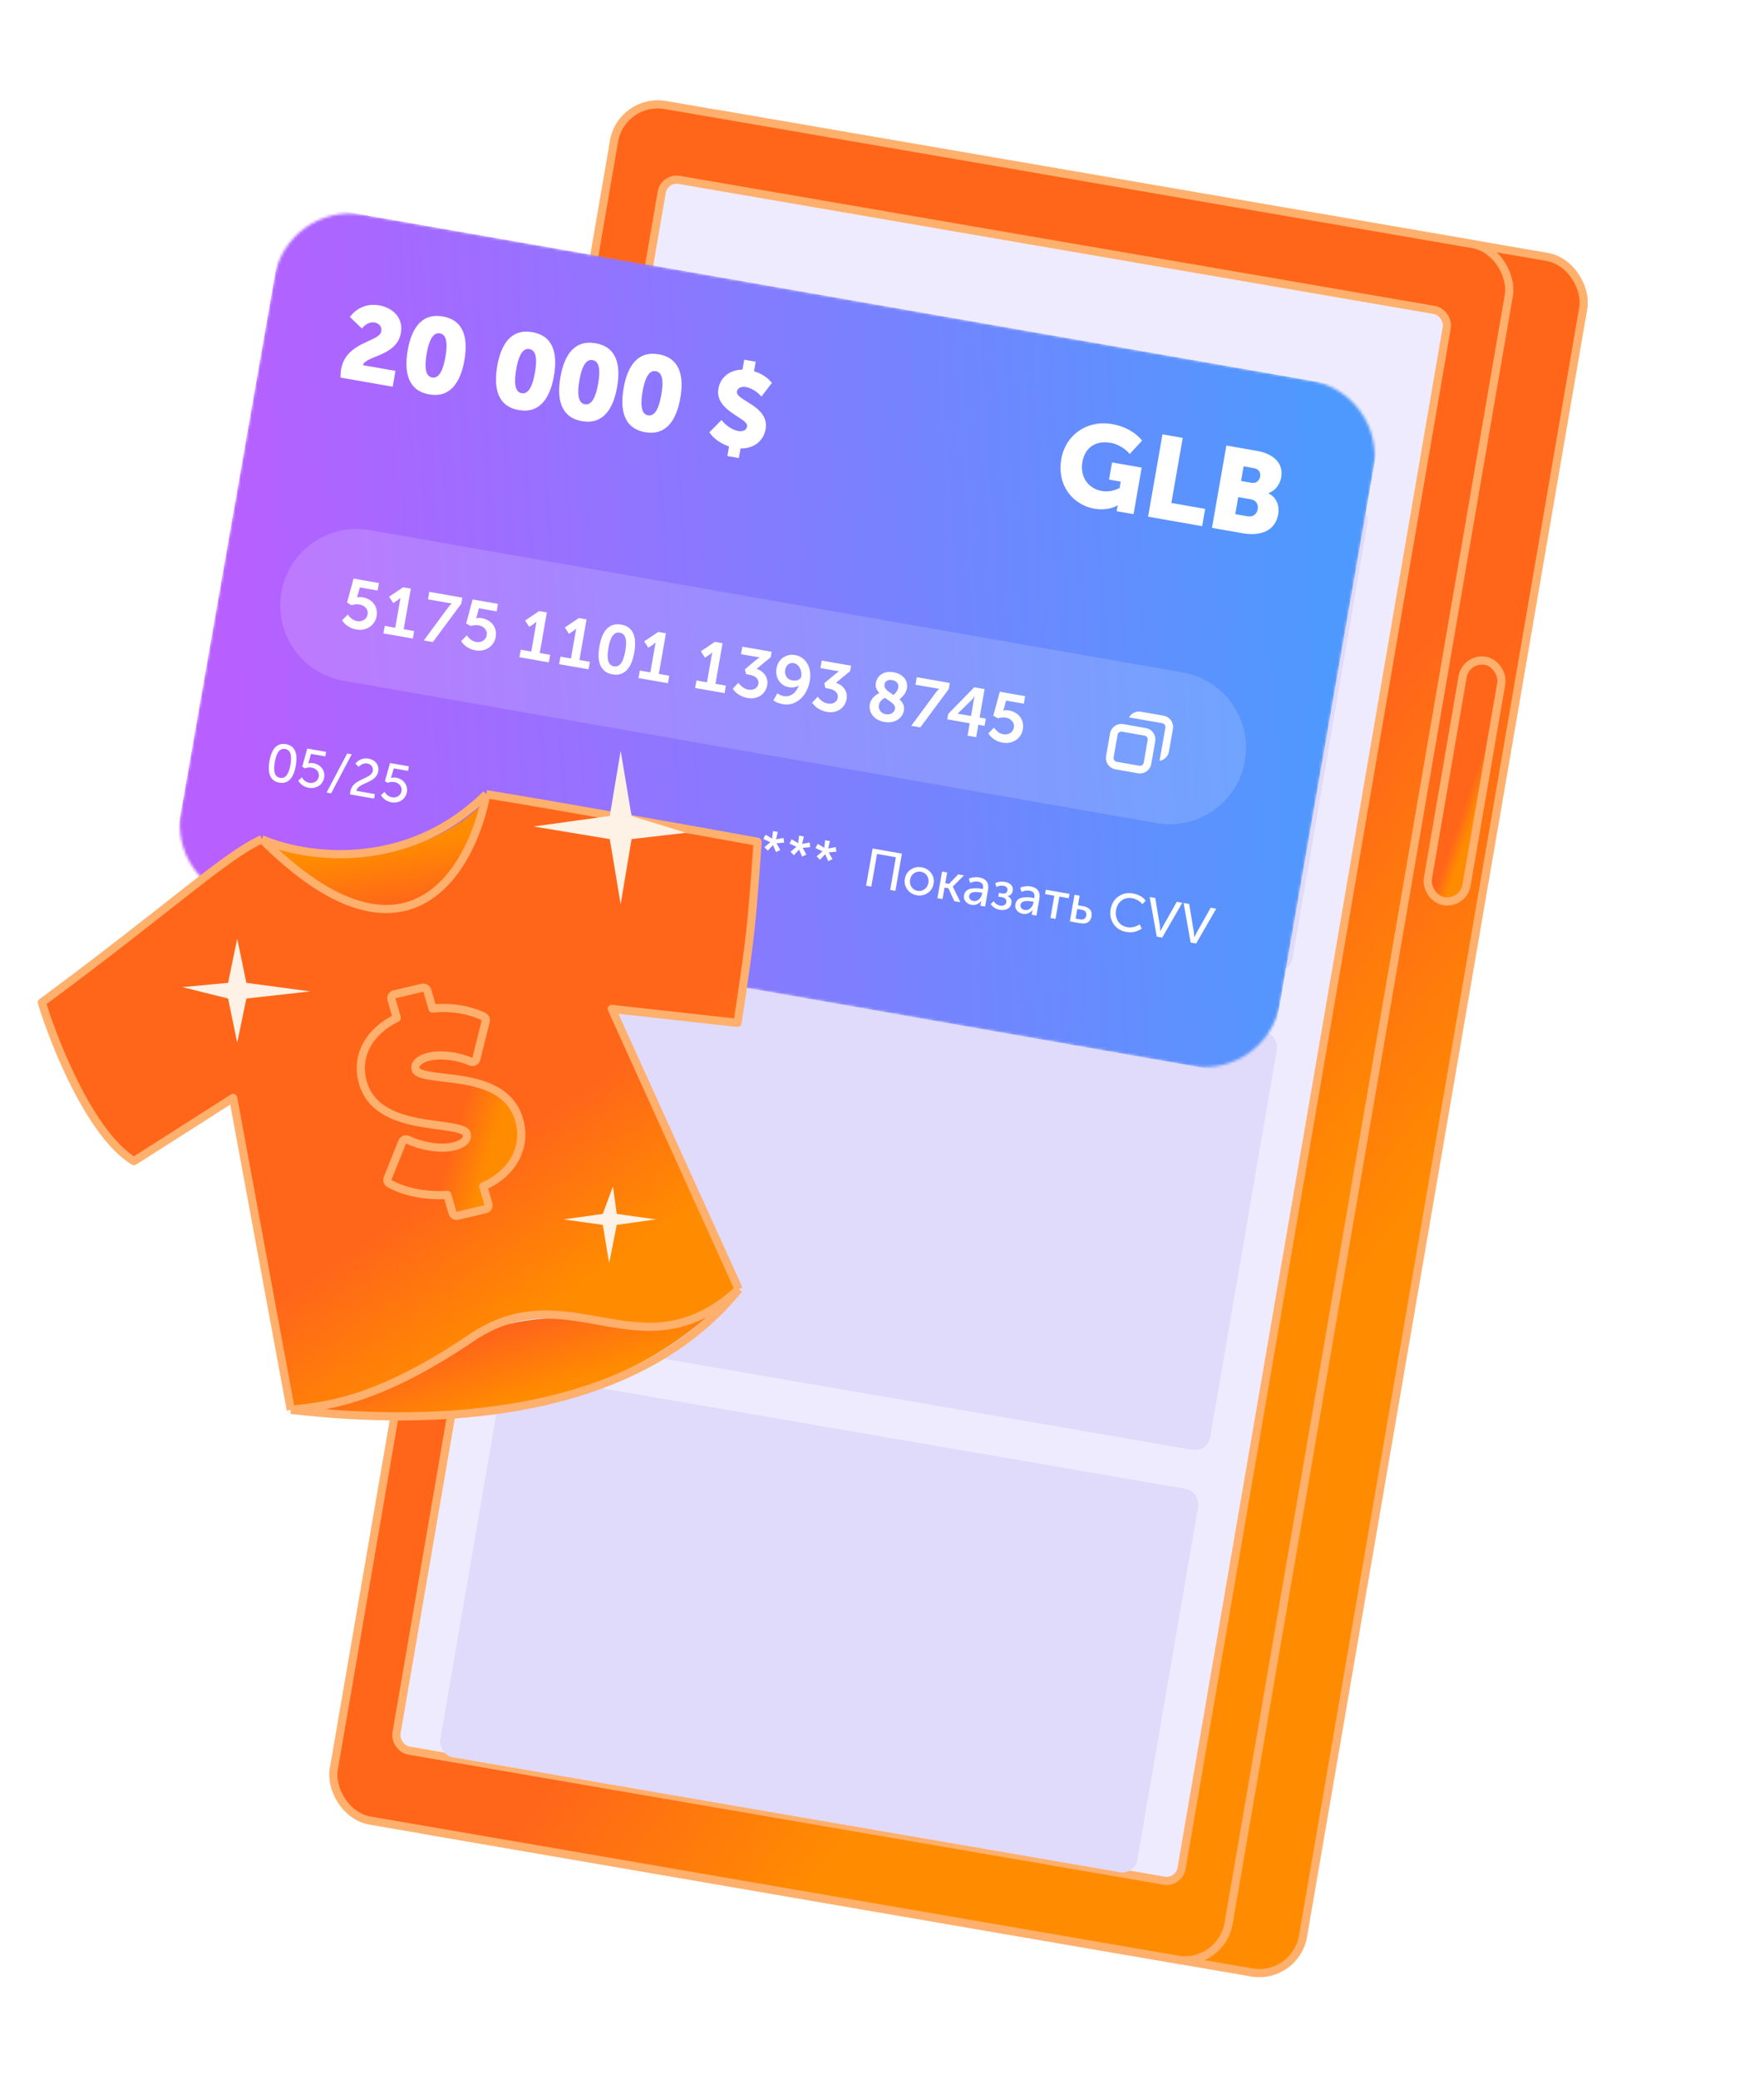 <?xml version="1.0" encoding="UTF-8"?> <svg xmlns="http://www.w3.org/2000/svg" width="648" height="763" viewBox="0 0 648 763" fill="none"><rect x="248.595" y="39.284" width="340.713" height="639.262" rx="16.291" transform="rotate(9.77 248.595 39.284)" fill="url(#paint0_linear_4605_15052)" stroke="#FFB06D" stroke-width="3"></rect><rect x="538.513" y="241.419" width="14.404" height="89.589" rx="7.202" transform="rotate(9.77 538.513 241.419)" fill="url(#paint1_linear_4605_15052)" stroke="#FFB06D" stroke-width="3"></rect><rect x="228.321" y="35.792" width="333.541" height="639.262" rx="16.291" transform="rotate(9.77 228.321 35.792)" fill="url(#paint2_linear_4605_15052)" stroke="#FFB06D" stroke-width="3"></rect><rect x="244.024" y="65.119" width="292.636" height="585.273" rx="5.552" transform="rotate(9.77 244.024 65.119)" fill="#EFEBFF" stroke="#FFB06D" stroke-width="3"></rect><rect x="213.918" y="335.747" width="259.85" height="155.748" rx="5.552" transform="rotate(9.77 213.918 335.747)" fill="#EFEBFF"></rect><rect x="213.918" y="335.747" width="259.85" height="155.748" rx="5.552" transform="rotate(9.77 213.918 335.747)" fill="#E0DAFB"></rect><rect x="213.918" y="335.747" width="259.85" height="155.748" rx="5.552" transform="rotate(9.77 213.918 335.747)" fill="#EFEBFF"></rect><rect x="213.918" y="335.747" width="259.85" height="155.748" rx="5.552" transform="rotate(9.77 213.918 335.747)" fill="#E0DAFB"></rect><rect x="247.241" y="142.223" width="259.85" height="173.639" rx="5.552" transform="rotate(9.77 247.241 142.223)" fill="#EFEBFF"></rect><rect x="247.241" y="142.223" width="259.85" height="173.639" rx="5.552" transform="rotate(9.77 247.241 142.223)" fill="#E0DAFB"></rect><rect x="185.016" y="503.593" width="259.85" height="142.779" rx="5.552" transform="rotate(9.77 185.016 503.593)" fill="#EFEBFF"></rect><rect x="185.016" y="503.593" width="259.85" height="142.779" rx="5.552" transform="rotate(9.77 185.016 503.593)" fill="#E0DAFB"></rect><g clip-path="url(#clip0_4605_15052)"><mask id="mask0_4605_15052" style="mask-type:luminance" maskUnits="userSpaceOnUse" x="66" y="78" width="439" height="314"><path d="M481.741 139.805L133.328 78.822C118.056 76.149 103.509 86.362 100.836 101.632L66.476 297.945C63.803 313.216 74.017 327.762 89.288 330.435L437.702 391.417C452.973 394.09 467.52 383.878 470.193 368.607L504.553 172.294C507.226 157.024 497.013 142.478 481.741 139.805Z" fill="white"></path></mask><g mask="url(#mask0_4605_15052)"><path d="M481.741 139.805L133.328 78.822C118.056 76.149 103.509 86.362 100.836 101.632L66.476 297.945C63.803 313.216 74.017 327.762 89.288 330.435L437.702 391.417C452.973 394.09 467.52 383.878 470.193 368.607L504.553 172.294C507.226 157.024 497.013 142.478 481.741 139.805Z" fill="white"></path><path d="M465.354 396.257L509.393 144.644L105.676 73.983L61.637 325.595L465.354 396.257Z" fill="url(#paint3_linear_4605_15052)"></path><path d="M125.091 138.649C125.087 137.531 125.14 136.543 125.303 135.614C127.091 125.395 139.372 125.669 140.07 121.682C140.409 119.746 139.002 118.662 137.57 118.412C135.789 118.1 134.035 119.229 132.952 120.635L128.508 116.387C130.683 113.536 134.313 111.259 139.307 112.133C143.837 112.926 148.299 116.38 147.269 122.264C145.759 130.896 134.279 130.602 133.307 134.103L145.27 136.196L144.253 142.003L125.091 138.649ZM157.668 144.829C149.809 143.454 148.379 136.581 149.768 128.645C151.157 120.71 154.816 114.848 162.675 116.223C170.533 117.598 171.984 124.355 170.595 132.291C169.206 140.226 165.526 146.205 157.668 144.829ZM158.752 138.636C161.423 139.103 162.834 135.6 163.627 131.071C164.413 126.581 164.262 122.884 161.591 122.417C158.919 121.949 157.522 125.375 156.736 129.865C155.943 134.394 156.081 138.168 158.752 138.636ZM190.558 150.586C182.7 149.211 181.269 142.338 182.658 134.402C184.047 126.467 187.706 120.604 195.565 121.98C203.424 123.355 204.874 130.112 203.486 138.048C202.097 145.983 198.417 151.962 190.558 150.586ZM191.642 144.393C194.313 144.86 195.725 141.357 196.517 136.828C197.303 132.338 197.152 128.641 194.481 128.173C191.81 127.706 190.412 131.132 189.626 135.622C188.834 140.151 188.971 143.925 191.642 144.393ZM213.771 154.649C205.912 153.273 204.482 146.401 205.871 138.465C207.26 130.53 210.919 124.667 218.778 126.043C226.636 127.418 228.087 134.175 226.698 142.11C225.309 150.046 221.629 156.024 213.771 154.649ZM214.855 148.455C217.526 148.923 218.937 145.42 219.73 140.891C220.516 136.4 220.365 132.704 217.694 132.236C215.022 131.769 213.625 135.194 212.839 139.685C212.046 144.214 212.184 147.988 214.855 148.455ZM236.983 158.712C229.125 157.336 227.694 150.463 229.083 142.528C230.472 134.592 234.131 128.73 241.99 130.105C249.848 131.481 251.299 138.238 249.91 146.173C248.521 154.109 244.841 160.087 236.983 158.712ZM238.067 152.518C240.738 152.986 242.149 149.483 242.942 144.954C243.728 140.463 243.577 136.766 240.906 136.299C238.234 135.831 236.837 139.257 236.051 143.747C235.258 148.276 235.396 152.051 238.067 152.518ZM260.576 158.772L265.039 154.247C266.408 156.003 268.796 157.857 271.158 158.27C272.551 158.514 274.156 158.236 274.447 156.572C274.989 153.475 262.455 151.002 263.912 142.679C264.671 138.344 268.31 135.789 272.749 135.728L273.386 132.09L277.606 132.828L276.989 136.351C279.497 137.069 281.844 138.477 283.545 140.61L279.711 145.644C278.393 144.057 276.19 142.514 274.022 142.135C272.628 141.891 270.971 142.239 270.7 143.788C270.124 147.078 282.746 149.048 281.249 157.603C280.531 161.706 277.12 164.779 272.03 164.686L271.413 168.209L267.193 167.47L267.81 163.948C265.058 163.027 262.224 161.215 260.576 158.772Z" fill="white"></path><path d="M102.585 287.407C98.946 286.77 98.294 283.424 98.986 279.476C99.673 275.547 101.419 272.641 105.058 273.278C108.716 273.918 109.351 277.241 108.664 281.17C107.973 285.118 106.243 288.047 102.585 287.407ZM102.893 285.645C105.138 286.038 106.164 283.824 106.689 280.824C107.208 277.863 106.995 275.432 104.749 275.039C102.523 274.649 101.478 276.86 100.96 279.821C100.435 282.821 100.667 285.256 102.893 285.645ZM109.559 286.672L110.887 285.469C111.342 286.286 112.216 287.217 113.629 287.465C115.236 287.746 116.803 286.883 117.095 285.219C117.383 283.573 116.25 282.178 114.489 281.87C113.695 281.731 112.78 281.83 112.067 282.144L111.015 281.541L112.879 274.886L119.789 276.095L119.497 277.76L114.252 276.842L113.437 279.671C113.324 280.09 113.199 280.348 113.199 280.348L113.238 280.355C113.598 280.238 114.432 280.145 115.09 280.26C117.974 280.765 119.503 283.087 119.069 285.564C118.612 288.177 116.176 289.785 113.427 289.304C111.821 289.023 110.368 288.091 109.559 286.672ZM119.968 291.047L127.547 276.695L129.211 276.987L121.632 291.339L119.968 291.047ZM128.608 291.722C128.614 291.344 128.636 290.989 128.694 290.66C129.544 285.802 136.386 286.261 136.948 283.048C137.182 281.713 136.319 280.604 134.867 280.35C133.725 280.15 132.548 280.722 131.794 281.608L130.547 280.412C131.572 279.115 133.324 278.225 135.337 278.577C137.834 279.014 139.36 280.897 138.946 283.258C138.16 287.749 131.515 287.304 130.893 290.406L137.706 291.599L137.415 293.263L128.608 291.722ZM139.954 291.992L141.282 290.789C141.737 291.606 142.612 292.537 144.025 292.785C145.631 293.066 147.199 292.203 147.49 290.539C147.778 288.894 146.646 287.498 144.884 287.19C144.091 287.051 143.176 287.15 142.462 287.464L141.411 286.861L143.274 280.206L150.184 281.415L149.893 283.08L144.647 282.162L143.833 284.991C143.72 285.41 143.595 285.668 143.595 285.668L143.633 285.675C143.993 285.558 144.827 285.465 145.485 285.58C148.369 286.085 149.898 288.407 149.465 290.884C149.007 293.497 146.571 295.105 143.823 294.624C142.216 294.343 140.763 293.411 139.954 291.992Z" fill="white"></path><path d="M280.406 308.082L281.225 306.521L283.621 307.963L283.952 305.186L285.711 305.494L285.077 308.217L287.836 307.707L288.074 309.404L285.3 309.67L285.294 309.707L286.64 312.144L285.075 312.903L283.963 310.36L283.924 310.354L282.051 312.374L280.818 311.125L282.931 309.294L282.938 309.256L280.406 308.082ZM289.99 309.76L290.809 308.199L293.206 309.64L293.536 306.864L295.293 307.171L294.661 309.895L297.42 309.384L297.658 311.082L294.885 311.347L294.878 311.385L296.224 313.822L294.659 314.581L293.545 312.038L293.508 312.031L291.635 314.052L290.402 312.803L292.515 310.971L292.522 310.934L289.99 309.76ZM299.574 311.437L300.392 309.876L302.79 311.318L303.119 308.541L304.878 308.849L304.244 311.572L307.004 311.062L307.241 312.759L304.467 313.025L304.461 313.062L305.808 315.499L304.243 316.258L303.13 313.715L303.092 313.709L301.218 315.729L299.986 314.48L302.098 312.648L302.104 312.611L299.574 311.437Z" fill="white"></path><path d="M318.156 325.258L320.548 311.592L331.313 313.476L328.921 327.142L327.002 326.806L329.102 314.803L322.176 313.591L320.075 325.593L318.156 325.258ZM332.4 322.685C332.654 321.231 333.377 320.104 334.568 319.306C335.76 318.507 337.09 318.237 338.558 318.494C340.046 318.754 341.21 319.459 342.055 320.607C342.907 321.749 343.204 323.057 342.946 324.531C342.689 325.999 341.964 327.136 340.772 327.939C339.585 328.745 338.255 329.019 336.781 328.761C335.313 328.504 334.152 327.794 333.296 326.631C332.441 325.47 332.143 324.153 332.4 322.685ZM334.317 323.021C334.138 324.043 334.316 324.943 334.847 325.724C335.387 326.501 336.127 326.971 337.065 327.135C337.992 327.297 338.841 327.103 339.613 326.55C340.392 325.991 340.87 325.207 341.046 324.199C341.223 323.191 341.04 322.303 340.5 321.533C339.962 320.756 339.225 320.286 338.293 320.123C337.347 319.958 336.493 320.149 335.727 320.697C334.964 321.239 334.494 322.013 334.317 323.021ZM344.355 329.843L346.068 320.052L347.94 320.38L347.249 324.33L348.629 324.571L351.984 321.088L354.12 321.462L350.025 325.547L350.019 325.584L352.795 331.32L350.564 330.93L348.386 326.176L346.969 325.928L346.227 330.171L344.355 329.843ZM354.123 328.796C354.25 328.071 354.554 327.502 355.035 327.086C355.525 326.665 356.119 326.405 356.819 326.307C357.524 326.209 358.166 326.174 358.746 326.197C359.328 326.22 359.932 326.287 360.562 326.398L361.064 326.486L361.099 326.286C361.349 324.857 360.758 324.017 359.328 323.767C358.383 323.601 357.411 323.755 356.413 324.23L355.897 322.727C356.352 322.462 356.942 322.28 357.667 322.179C358.393 322.08 359.089 322.088 359.757 322.205C360.999 322.422 361.895 322.919 362.447 323.698C363.007 324.472 363.178 325.479 362.961 326.719L361.878 332.91L360.119 332.602L360.291 331.619L360.483 330.855L360.446 330.848C360.049 331.376 359.527 331.778 358.881 332.055C358.242 332.325 357.576 332.401 356.884 332.28C355.995 332.124 355.272 331.724 354.716 331.082C354.167 330.434 353.97 329.672 354.123 328.796ZM356.021 328.973C355.945 329.401 356.041 329.798 356.309 330.163C356.583 330.529 357.01 330.763 357.589 330.864C358.364 331 359.05 330.788 359.648 330.231C360.253 329.668 360.625 328.993 360.763 328.205L360.828 327.836L360.345 327.752C357.686 327.286 356.244 327.694 356.021 328.973ZM363.911 332.029L364.998 330.943C365.599 331.847 366.386 332.384 367.356 332.554C367.948 332.657 368.457 332.604 368.883 332.392C369.316 332.183 369.578 331.82 369.668 331.303C369.843 330.307 369.259 329.692 367.917 329.457L366.717 329.247L366.953 327.895L367.974 328.074C369.215 328.291 369.918 327.928 370.084 326.983C370.163 326.529 370.069 326.155 369.803 325.862C369.537 325.562 369.133 325.365 368.591 325.27C367.766 325.125 366.922 325.271 366.061 325.705L365.582 324.325C366.664 323.781 367.861 323.623 369.171 323.852C370.142 324.022 370.895 324.395 371.43 324.969C371.973 325.544 372.17 326.251 372.023 327.089C371.834 328.172 371.226 328.828 370.198 329.057L370.191 329.096C371.299 329.673 371.75 330.545 371.546 331.71C371.377 332.68 370.886 333.367 370.074 333.771C369.27 334.174 368.332 334.283 367.261 334.096C365.869 333.852 364.751 333.164 363.911 332.029ZM372.988 332.098C373.114 331.373 373.419 330.804 373.901 330.388C374.389 329.966 374.985 329.707 375.683 329.609C376.388 329.511 377.032 329.476 377.612 329.499C378.192 329.522 378.797 329.589 379.428 329.7L379.928 329.787L379.963 329.588C380.213 328.159 379.624 327.319 378.193 327.068C377.248 326.903 376.277 327.057 375.277 327.531L374.761 326.029C375.216 325.764 375.807 325.582 376.532 325.481C377.258 325.382 377.955 325.39 378.623 325.507C379.863 325.724 380.76 326.221 381.312 327C381.872 327.774 382.042 328.781 381.825 330.021L380.742 336.212L378.984 335.904L379.156 334.921L379.349 334.157L379.311 334.15C378.913 334.678 378.392 335.08 377.745 335.357C377.108 335.627 376.442 335.703 375.748 335.581C374.86 335.426 374.138 335.026 373.581 334.384C373.033 333.736 372.834 332.974 372.988 332.098ZM374.886 332.275C374.811 332.703 374.907 333.1 375.174 333.465C375.447 333.83 375.874 334.065 376.454 334.166C377.229 334.302 377.915 334.09 378.513 333.533C379.118 332.97 379.489 332.295 379.627 331.507L379.692 331.138L379.209 331.054C376.551 330.588 375.11 330.996 374.886 332.275ZM383.904 328.33L384.185 326.724L392.88 328.246L392.599 329.852L389.169 329.252L387.736 337.436L385.874 337.11L387.306 328.926L383.904 328.33ZM393.009 338.359L394.723 328.568L396.595 328.896L395.976 332.431L397.952 332.777C399.036 332.966 399.853 333.379 400.404 334.014C400.961 334.65 401.148 335.498 400.963 336.557C400.795 337.515 400.363 338.217 399.667 338.667C398.971 339.116 398.023 339.236 396.818 339.026L393.009 338.359ZM395.118 337.335L396.801 337.629C397.444 337.742 397.952 337.67 398.329 337.411C398.713 337.146 398.952 336.743 399.047 336.201C399.144 335.647 399.062 335.185 398.802 334.815C398.542 334.444 398.082 334.201 397.421 334.086L395.738 333.791L395.118 337.335ZM407.999 333.863C408.348 331.865 409.295 330.317 410.838 329.217C412.382 328.117 414.161 327.743 416.178 328.096C418.257 328.46 419.816 329.35 420.854 330.765L419.639 332.033C419.214 331.491 418.666 331.022 417.994 330.625C417.324 330.229 416.641 329.97 415.949 329.848C414.399 329.577 413.08 329.859 411.992 330.695C410.912 331.526 410.24 332.691 409.978 334.189C409.713 335.702 409.953 337.061 410.696 338.27C411.446 339.473 412.591 340.209 414.128 340.478C414.89 340.611 415.667 340.585 416.459 340.399C417.258 340.214 417.984 339.892 418.635 339.435L419.425 340.986C417.73 342.176 415.842 342.589 413.764 342.225C413.757 342.224 413.75 342.226 413.743 342.232C411.669 341.869 410.107 340.894 409.052 339.306C407.994 337.719 407.642 335.903 407.999 333.863ZM422.329 329.406L424.379 329.765L426.091 340.02L426.282 341.991L426.33 342C426.646 341.268 426.929 340.672 427.179 340.21L432.29 331.15L434.323 331.505L426.94 344.298L424.927 343.945L422.329 329.406ZM434.786 331.587L436.836 331.945L438.548 342.2L438.739 344.172L438.786 344.18C439.102 343.449 439.386 342.853 439.635 342.391L444.747 333.33L446.78 333.686L439.397 346.478L437.384 346.126L434.786 331.587Z" fill="white"></path><path d="M434.489 246.946L135.849 194.676C120.577 192.003 106.031 202.215 103.358 217.485C100.685 232.756 110.898 247.302 126.17 249.975L424.81 302.245C440.082 304.918 454.629 294.706 457.301 279.436C459.974 264.165 449.761 249.619 434.489 246.946Z" fill="white" fill-opacity="0.15"></path><path d="M125.657 227.783L127.758 225.659C128.079 226.158 128.531 226.655 129.112 227.148C129.695 227.635 130.392 227.948 131.202 228.09C131.631 228.165 132.056 228.169 132.478 228.101C132.9 228.025 133.288 227.883 133.641 227.679C133.994 227.473 134.292 227.2 134.536 226.858C134.787 226.519 134.954 226.117 135.034 225.656C135.198 224.724 134.991 223.924 134.415 223.255C133.841 222.579 133.047 222.152 132.034 221.975C131.556 221.891 131.066 221.876 130.564 221.93C130.072 221.977 129.607 222.08 129.17 222.237L127.497 221.28L129.878 212.468L139.187 214.097L138.704 216.855L132.191 215.715L131.401 218.583C131.324 218.828 131.265 219.022 131.224 219.165C131.193 219.243 131.164 219.313 131.137 219.375L131.185 219.384C131.361 219.331 131.648 219.294 132.044 219.271C132.449 219.25 132.817 219.269 133.149 219.327C134.129 219.498 134.977 219.805 135.693 220.248C136.41 220.682 136.986 221.209 137.42 221.828C137.864 222.439 138.165 223.127 138.324 223.889C138.485 224.644 138.495 225.418 138.356 226.211C138.202 227.095 137.898 227.877 137.445 228.557C136.992 229.237 136.434 229.799 135.772 230.243C135.12 230.679 134.373 230.983 133.534 231.154C132.702 231.324 131.829 231.331 130.913 231.171C129.852 230.985 128.858 230.606 127.931 230.035C127.013 229.457 126.256 228.706 125.657 227.783ZM142.926 219.135L148.094 215.656L150.913 216.15L148.304 231.059L152.131 231.729L151.649 234.487L140.846 232.596L141.328 229.838L145.193 230.514L146.909 220.708L147.054 219.882C147.076 219.752 147.106 219.628 147.144 219.51L147.095 219.501C147.032 219.574 146.955 219.656 146.864 219.749C146.785 219.818 146.681 219.913 146.551 220.032C146.423 220.143 146.279 220.252 146.119 220.357L144.461 221.457L142.926 219.135ZM157.223 220.097L157.706 217.338L169.845 219.463L169.454 221.699L159.012 235.776L155.683 235.193L164.632 223.059C164.811 222.798 164.983 222.582 165.147 222.41C165.32 222.232 165.458 222.085 165.562 221.969C165.687 221.824 165.812 221.709 165.936 221.622L165.944 221.573C165.877 221.578 165.79 221.571 165.685 221.553C165.601 221.555 165.482 221.542 165.328 221.515C165.182 221.49 164.992 221.456 164.757 221.415L157.223 220.097ZM169.404 235.44L171.504 233.315C171.825 233.815 172.277 234.311 172.859 234.805C173.441 235.292 174.138 235.605 174.948 235.746C175.377 235.822 175.802 235.826 176.224 235.757C176.646 235.682 177.034 235.54 177.387 235.335C177.74 235.129 178.039 234.857 178.282 234.515C178.533 234.175 178.7 233.774 178.781 233.312C178.944 232.381 178.737 231.581 178.161 230.912C177.587 230.235 176.793 229.809 175.78 229.631C175.302 229.548 174.812 229.533 174.31 229.586C173.818 229.634 173.353 229.737 172.917 229.894L171.243 228.937L173.624 220.125L182.933 221.754L182.45 224.512L175.937 223.372L175.147 226.239C175.07 226.485 175.011 226.679 174.97 226.822C174.939 226.9 174.91 226.97 174.883 227.032L174.931 227.041C175.108 226.988 175.394 226.95 175.79 226.928C176.195 226.907 176.563 226.925 176.895 226.984C177.875 227.155 178.723 227.462 179.439 227.905C180.156 228.339 180.732 228.866 181.166 229.484C181.61 230.096 181.912 230.784 182.07 231.546C182.231 232.301 182.241 233.075 182.102 233.868C181.948 234.752 181.644 235.533 181.191 236.214C180.738 236.894 180.18 237.456 179.518 237.9C178.866 238.336 178.12 238.64 177.28 238.81C176.448 238.981 175.575 238.988 174.659 238.828C173.598 238.642 172.604 238.263 171.677 237.692C170.76 237.114 170.002 236.363 169.404 235.44ZM192.894 227.88L198.062 224.402L200.881 224.895L198.271 239.804L202.099 240.474L201.616 243.232L190.813 241.342L191.296 238.584L195.16 239.26L196.877 229.454L197.021 228.628C197.044 228.498 197.074 228.374 197.112 228.255L197.063 228.247C197 228.319 196.923 228.402 196.832 228.494C196.753 228.564 196.649 228.659 196.519 228.778C196.391 228.889 196.247 228.997 196.087 229.103L194.429 230.203L192.894 227.88ZM207.476 230.433L212.644 226.954L215.463 227.448L212.853 242.357L216.681 243.027L216.198 245.785L205.396 243.894L205.878 241.136L209.742 241.812L211.459 232.006L211.603 231.18C211.626 231.051 211.656 230.926 211.694 230.808L211.645 230.799C211.582 230.872 211.505 230.954 211.414 231.047C211.335 231.116 211.231 231.211 211.101 231.33C210.973 231.441 210.829 231.55 210.669 231.655L209.011 232.755L207.476 230.433ZM220.192 237.355C220.413 236.091 220.726 234.922 221.13 233.849C221.543 232.778 222.068 231.876 222.706 231.145C223.353 230.406 224.126 229.874 225.027 229.547C225.937 229.214 226.995 229.153 228.202 229.364C229.417 229.577 230.389 229.993 231.115 230.613C231.842 231.224 232.381 231.987 232.732 232.9C233.09 233.806 233.278 234.832 233.294 235.978C233.318 237.126 233.22 238.332 232.999 239.596C232.775 240.876 232.456 242.052 232.044 243.124C231.639 244.196 231.113 245.101 230.467 245.84C229.828 246.572 229.062 247.11 228.168 247.454C227.274 247.79 226.219 247.852 225.003 247.639C223.788 247.427 222.814 247.01 222.079 246.388C221.345 245.759 220.8 244.991 220.441 244.085C220.091 243.172 219.904 242.142 219.879 240.995C219.864 239.848 219.968 238.635 220.192 237.355ZM223.496 237.933C223.342 238.815 223.247 239.642 223.213 240.413C223.186 241.184 223.237 241.87 223.366 242.468C223.505 243.06 223.748 243.554 224.096 243.948C224.444 244.344 224.919 244.594 225.518 244.699C226.118 244.804 226.648 244.73 227.11 244.476C227.572 244.223 227.969 243.841 228.299 243.332C228.632 242.814 228.913 242.187 229.143 241.451C229.373 240.706 229.565 239.897 229.718 239.022C229.868 238.163 229.96 237.353 229.994 236.59C230.027 235.82 229.976 235.139 229.837 234.547C229.701 233.947 229.457 233.453 229.107 233.067C228.757 232.68 228.283 232.434 227.683 232.329C227.084 232.224 226.553 232.294 226.093 232.539C225.633 232.784 225.237 233.166 224.904 233.683C224.581 234.195 224.301 234.814 224.066 235.54C223.837 236.268 223.648 237.066 223.496 237.933ZM236.64 235.537L241.807 232.059L244.627 232.552L242.017 247.461L245.845 248.131L245.363 250.889L234.559 248.998L235.042 246.24L238.906 246.917L240.623 237.111L240.767 236.285C240.79 236.155 240.82 236.031 240.858 235.912L240.81 235.904C240.747 235.976 240.67 236.059 240.578 236.151C240.499 236.221 240.394 236.315 240.265 236.435C240.137 236.546 239.993 236.654 239.833 236.76L238.174 237.86L236.64 235.537ZM257.444 239.179L262.611 235.7L265.43 236.193L262.821 251.102L266.649 251.772L266.167 254.531L255.363 252.64L255.846 249.882L259.71 250.558L261.426 240.752L261.571 239.926C261.594 239.796 261.624 239.672 261.662 239.554L261.613 239.545C261.549 239.617 261.472 239.7 261.382 239.793C261.303 239.862 261.198 239.957 261.069 240.076C260.941 240.187 260.797 240.295 260.636 240.401L258.978 241.501L257.444 239.179ZM269.165 252.927L271.236 250.747C271.631 251.308 272.149 251.833 272.79 252.322C273.44 252.803 274.162 253.112 274.956 253.251C275.871 253.411 276.668 253.297 277.346 252.905C278.034 252.508 278.445 251.929 278.578 251.167C278.659 250.706 278.627 250.283 278.487 249.899C278.354 249.51 278.137 249.175 277.836 248.896C277.535 248.61 277.159 248.373 276.707 248.186C276.265 247.991 275.789 247.849 275.279 247.76L274.063 247.547L273.645 245.784L277.548 242.522C277.746 242.348 277.94 242.194 278.13 242.06C278.322 241.918 278.485 241.801 278.618 241.707L279.06 241.396L279.068 241.348C278.969 241.347 278.832 241.34 278.659 241.326C278.526 241.32 278.359 241.299 278.157 241.263C277.962 241.229 277.739 241.19 277.488 241.146L272.215 240.223L272.697 237.465L283.464 239.35L283.111 241.367L277.935 245.608C278.536 245.796 279.098 246.074 279.618 246.441C280.146 246.809 280.595 247.25 280.963 247.766C281.343 248.274 281.612 248.852 281.776 249.499C281.947 250.138 281.966 250.838 281.832 251.6C281.702 252.345 281.438 253.05 281.038 253.715C280.646 254.372 280.137 254.922 279.508 255.362C278.891 255.797 278.163 256.109 277.328 256.296C276.503 256.486 275.591 256.494 274.594 256.319C273.55 256.136 272.543 255.759 271.574 255.189C270.607 254.611 269.803 253.856 269.165 252.927ZM285.25 245.46C285.391 244.65 285.659 243.908 286.053 243.234C286.455 242.553 286.958 241.994 287.562 241.557C288.174 241.113 288.863 240.796 289.631 240.604C290.399 240.413 291.225 240.395 292.108 240.55C293.023 240.71 293.861 241.053 294.621 241.578C295.382 242.095 296.012 242.765 296.511 243.587C297.01 244.409 297.35 245.374 297.532 246.483C297.714 247.592 297.689 248.811 297.456 250.139C297.253 251.297 296.882 252.435 296.345 253.55C295.809 254.659 295.118 255.628 294.272 256.456C293.425 257.277 292.44 257.898 291.315 258.318C290.19 258.74 288.945 258.831 287.585 258.593C286.985 258.488 286.384 258.324 285.78 258.102C285.182 257.889 284.626 257.59 284.108 257.208L285.538 254.615C285.829 254.816 286.182 255.016 286.599 255.214C287.024 255.406 287.468 255.542 287.93 255.623C288.626 255.744 289.261 255.717 289.834 255.543C290.416 255.368 290.94 255.096 291.405 254.728C291.87 254.359 292.275 253.911 292.617 253.387C292.96 252.854 293.241 252.298 293.459 251.719L293.411 251.71C293.233 251.872 293.009 252.003 292.74 252.106C292.471 252.21 292.177 252.295 291.856 252.364C291.537 252.425 291.206 252.456 290.864 252.454C290.522 252.453 290.196 252.424 289.888 252.37C289.006 252.216 288.244 251.92 287.603 251.483C286.961 251.045 286.44 250.51 286.042 249.882C285.652 249.245 285.386 248.548 285.243 247.788C285.109 247.03 285.111 246.254 285.25 245.46ZM288.434 246.018C288.356 246.463 288.351 246.897 288.419 247.317C288.496 247.74 288.641 248.124 288.855 248.471C289.079 248.819 289.373 249.117 289.739 249.365C290.106 249.604 290.557 249.77 291.092 249.864C291.489 249.933 291.873 249.951 292.247 249.917C292.621 249.881 292.951 249.802 293.241 249.677C293.531 249.544 293.774 249.374 293.969 249.165C294.172 248.959 294.297 248.722 294.344 248.455C294.44 247.904 294.437 247.352 294.333 246.8C294.237 246.249 294.063 245.742 293.809 245.28C293.558 244.811 293.242 244.421 292.862 244.113C292.492 243.798 292.076 243.6 291.614 243.519C290.771 243.371 290.066 243.54 289.496 244.025C288.937 244.503 288.583 245.167 288.434 246.018ZM298.329 258.031L300.401 255.852C300.795 256.413 301.313 256.938 301.953 257.426C302.604 257.907 303.327 258.216 304.12 258.355C305.036 258.515 305.832 258.401 306.511 258.01C307.197 257.613 307.608 257.033 307.741 256.272C307.822 255.81 307.792 255.387 307.651 255.004C307.518 254.614 307.302 254.28 306.999 254C306.698 253.714 306.322 253.477 305.872 253.29C305.43 253.096 304.953 252.954 304.443 252.865L303.228 252.652L302.81 250.888L306.712 247.626C306.909 247.452 307.103 247.298 307.295 247.165C307.486 247.023 307.648 246.905 307.781 246.812L308.224 246.501L308.233 246.452C308.133 246.452 307.996 246.444 307.823 246.431C307.691 246.424 307.523 246.403 307.321 246.368C307.126 246.334 306.904 246.295 306.652 246.251L301.379 245.328L301.862 242.57L312.628 244.454L312.275 246.471L307.098 250.712C307.701 250.901 308.262 251.179 308.782 251.545C309.31 251.913 309.759 252.355 310.127 252.871C310.506 253.379 310.777 253.956 310.939 254.603C311.112 255.243 311.13 255.943 310.997 256.705C310.866 257.45 310.602 258.155 310.201 258.82C309.811 259.477 309.301 260.027 308.673 260.467C308.054 260.902 307.328 261.213 306.493 261.401C305.667 261.591 304.755 261.598 303.759 261.424C302.713 261.241 301.706 260.864 300.737 260.294C299.77 259.715 298.967 258.961 298.329 258.031ZM319.518 258.609C319.626 257.993 319.829 257.453 320.128 256.988C320.436 256.516 320.769 256.11 321.129 255.772C321.489 255.435 321.836 255.165 322.172 254.966C322.518 254.759 322.795 254.604 323.005 254.498C322.544 253.992 322.185 253.436 321.931 252.832C321.679 252.221 321.621 251.526 321.758 250.748C321.865 250.133 322.085 249.553 322.414 249.01C322.744 248.458 323.183 248.001 323.73 247.637C324.279 247.266 324.931 247.004 325.684 246.852C326.444 246.701 327.312 246.711 328.284 246.881C329.094 247.023 329.832 247.269 330.497 247.619C331.17 247.971 331.721 248.401 332.149 248.91C332.586 249.421 332.893 250.001 333.072 250.65C333.259 251.3 333.286 252.006 333.153 252.768C333.063 253.278 332.9 253.759 332.662 254.21C332.425 254.652 332.166 255.045 331.879 255.388C331.594 255.73 331.313 256.027 331.035 256.279C330.765 256.533 330.563 256.714 330.426 256.824C331.001 257.351 331.453 257.943 331.781 258.602C332.108 259.26 332.191 260.043 332.033 260.95C331.914 261.63 331.658 262.262 331.264 262.844C330.87 263.426 330.362 263.917 329.74 264.318C329.129 264.711 328.412 264.986 327.592 265.144C326.771 265.3 325.862 265.292 324.867 265.118C323.918 264.952 323.08 264.659 322.353 264.239C321.624 263.82 321.028 263.319 320.561 262.736C320.106 262.148 319.785 261.499 319.6 260.79C319.414 260.08 319.388 259.355 319.518 258.609ZM322.842 258.94C322.769 259.354 322.785 259.744 322.887 260.112C322.998 260.482 323.169 260.817 323.4 261.117C323.632 261.408 323.919 261.658 324.258 261.869C324.598 262.069 324.968 262.205 325.364 262.274C325.778 262.347 326.172 262.357 326.549 262.306C326.927 262.247 327.272 262.132 327.585 261.962C327.901 261.784 328.163 261.55 328.372 261.261C328.589 260.974 328.731 260.64 328.798 260.258C328.867 259.861 328.799 259.49 328.592 259.145C328.385 258.801 328.101 258.47 327.738 258.156C327.377 257.835 326.951 257.522 326.462 257.219C325.981 256.91 325.504 256.584 325.029 256.243C324.882 256.317 324.7 256.432 324.481 256.584C324.273 256.732 324.053 256.914 323.822 257.133C323.6 257.353 323.396 257.614 323.209 257.915C323.031 258.218 322.908 258.559 322.842 258.94ZM324.921 251.352C324.848 251.765 324.896 252.145 325.06 252.491C325.233 252.838 325.481 253.166 325.802 253.472C326.126 253.771 326.501 254.062 326.927 254.345C327.363 254.622 327.8 254.912 328.24 255.214C328.339 255.131 328.468 255.012 328.629 254.856C328.799 254.694 328.972 254.495 329.147 254.258C329.329 254.023 329.497 253.756 329.651 253.457C329.803 253.158 329.911 252.826 329.974 252.462C330.096 251.765 329.949 251.172 329.535 250.682C329.119 250.192 328.51 249.876 327.709 249.736C326.915 249.597 326.278 249.686 325.797 250.003C325.315 250.319 325.023 250.769 324.921 251.352ZM336.291 251.439L336.774 248.68L348.913 250.805L348.521 253.041L338.079 267.117L334.75 266.535L343.699 254.401C343.879 254.14 344.051 253.924 344.213 253.752C344.387 253.574 344.525 253.427 344.63 253.311C344.755 253.166 344.879 253.05 345.003 252.963L345.011 252.915C344.945 252.92 344.858 252.913 344.752 252.894C344.668 252.897 344.549 252.884 344.396 252.857C344.25 252.832 344.06 252.798 343.825 252.757L336.291 251.439ZM347.967 264.152L348.312 262.183L357.893 252.377L361.684 253.04L359.855 263.49L362.14 263.89L361.674 266.551L359.389 266.151L358.592 270.708L355.432 270.155L356.23 265.598L347.967 264.152ZM351.811 262.082L356.696 262.937L357.653 257.469C357.691 257.25 357.733 257.036 357.778 256.827C357.824 256.61 357.872 256.41 357.92 256.226C357.972 256.027 358.032 255.832 358.097 255.644L358.049 255.635C357.935 255.807 357.819 255.975 357.698 256.137C357.589 256.285 357.46 256.446 357.312 256.621C357.173 256.797 357.033 256.956 356.891 257.098L351.819 262.033L351.811 262.082ZM363.053 269.334L365.153 267.21C365.474 267.709 365.926 268.205 366.508 268.699C367.091 269.186 367.787 269.499 368.598 269.641C369.026 269.716 369.451 269.72 369.872 269.651C370.295 269.576 370.683 269.434 371.036 269.23C371.39 269.024 371.687 268.751 371.931 268.409C372.183 268.069 372.35 267.668 372.431 267.207C372.594 266.275 372.386 265.475 371.811 264.806C371.236 264.129 370.442 263.703 369.43 263.525C368.952 263.442 368.462 263.427 367.96 263.481C367.467 263.528 367.002 263.631 366.565 263.788L364.892 262.831L367.274 254.019L376.583 255.648L376.1 258.406L369.586 257.266L368.797 260.134C368.72 260.379 368.661 260.573 368.619 260.716C368.588 260.794 368.559 260.864 368.533 260.926L368.581 260.935C368.757 260.882 369.043 260.844 369.44 260.822C369.844 260.801 370.213 260.82 370.545 260.878C371.525 261.049 372.373 261.356 373.088 261.799C373.806 262.233 374.382 262.76 374.816 263.379C375.259 263.99 375.561 264.678 375.719 265.44C375.879 266.195 375.891 266.969 375.752 267.762C375.597 268.646 375.294 269.428 374.84 270.108C374.387 270.788 373.83 271.35 373.168 271.794C372.515 272.23 371.769 272.534 370.93 272.705C370.098 272.875 369.224 272.882 368.309 272.722C367.247 272.536 366.253 272.157 365.326 271.586C364.408 271.008 363.651 270.257 363.053 269.334Z" fill="white"></path><path fill-rule="evenodd" clip-rule="evenodd" d="M418.658 264.123L414.747 263.438C415.597 261.927 417.336 261.042 419.142 261.358L427.438 262.81C429.729 263.211 431.26 265.393 430.859 267.683L429.408 275.978C429.092 277.784 427.668 279.118 425.958 279.405L426.642 275.494L428.094 267.199C428.228 266.436 427.717 265.708 426.954 265.575L418.658 264.123ZM412.644 265.92C410.353 265.519 408.171 267.051 407.77 269.341L406.318 277.636C405.917 279.927 407.449 282.109 409.74 282.51L418.036 283.962C420.327 284.363 422.508 282.831 422.909 280.54L424.361 272.245C424.762 269.955 423.23 267.773 420.939 267.372L412.644 265.92ZM410.535 269.825C410.669 269.062 411.397 268.551 412.16 268.685L420.455 270.137C421.219 270.27 421.73 270.998 421.596 271.761L420.144 280.056C420.011 280.819 419.283 281.33 418.52 281.197L410.224 279.745C409.461 279.611 408.95 278.883 409.083 278.12L410.535 269.825Z" fill="white"></path></g><path d="M389.874 168.515C391.414 159.716 399.277 154.117 408.552 155.739C412.679 156.461 416.811 158.405 419.548 161.805L415.005 166.721C413.535 164.851 410.686 163.088 408.091 162.634C401.709 161.518 398.404 165.125 397.619 169.609C396.613 175.362 400.012 179.488 404.735 180.314C406.947 180.701 409.307 180.242 411.289 179.194L411.696 176.867L407.399 176.115L408.501 169.812L419.393 171.718L416.403 188.808L410.191 187.721L410.339 186.875C410.45 186.24 410.604 185.613 410.604 185.613L410.519 185.598C408.408 186.886 405.04 187.343 402.062 186.822C394.276 185.46 388.142 178.414 389.874 168.515ZM421.74 189.741L427.031 159.495L434.476 160.798L430.295 184.698L442.718 186.872L441.608 193.217L421.74 189.741ZM445.214 193.848L450.505 163.602L461.694 165.56C467.778 166.624 471.559 170.076 470.649 175.279C470.205 177.817 468.519 180.182 465.993 181.091L465.978 181.176C469.282 182.843 470.018 186.155 469.551 188.82C468.397 195.419 462.444 196.862 456.403 195.806L445.214 193.848ZM455.901 176.622L459.729 177.292C461.601 177.62 462.647 176.408 462.898 174.969C463.142 173.573 462.541 172.247 460.542 171.898L456.84 171.25L455.901 176.622ZM453.769 188.805L458.236 189.587C460.406 189.966 461.729 188.672 462.025 186.98C462.321 185.288 461.544 183.713 459.374 183.334L454.864 182.545L453.769 188.805Z" fill="white"></path></g><path d="M15.354 368.136C46.096 346.907 76.877 320.043 96.177 308.165C149.606 361.532 173.411 319.394 178.635 291.655C203.982 295.746 255.635 304.995 278.292 309.109L270.923 375.615L224.726 370.496L271.372 473.443C235.477 506.333 213.872 465.899 167.543 494.1C128.926 517.606 118.265 516.322 106.822 517.726L85.65 403.175L49.214 426.387C33.489 416.951 20.089 383.622 15.354 368.136Z" fill="url(#paint4_linear_4605_15052)"></path><path d="M107.272 518.604C121.622 513.179 144.742 512.44 174.818 490.182C182.794 486.576 200.614 481.346 222.95 485.705C240.146 489.06 256.434 484.457 265.292 478.711C267.441 476.723 269.481 474.751 271.441 472.819C270.384 474.741 268.253 476.789 265.292 478.711C240.663 501.499 201.828 526.437 107.272 518.604Z" fill="url(#paint5_linear_4605_15052)"></path><path d="M131.165 313.887C106.54 313.887 103.741 311.202 97.026 309.488C144.597 359.78 172.774 319.657 179.48 292.06C175.263 299.73 154.544 313.887 131.165 313.887Z" fill="url(#paint6_linear_4605_15052)"></path><path d="M96.177 308.165C82.474 314.447 62.326 333.475 15.354 368.136C20.089 383.622 33.489 416.951 49.214 426.387L85.65 403.175L106.822 517.725M96.177 308.165C149.606 361.532 173.411 319.394 178.635 291.655M96.177 308.165C111.316 314.84 149.003 320.881 178.635 291.655M106.822 517.725C118.265 516.322 137.208 515.624 173.14 491.301C209.518 466.676 235.477 506.333 271.372 473.443M106.822 517.725C158.589 523.762 232.464 521.523 271.372 473.443M271.372 473.443L224.726 370.496L270.923 375.615C270.923 375.615 274.099 355.578 275.559 342.43C277.021 329.262 278.292 309.109 278.292 309.109C255.635 304.995 203.982 295.746 178.635 291.655" stroke="#FFB06D" stroke-width="3" stroke-linejoin="round"></path><path d="M142.37 432.753C142.093 433.442 142.395 434.246 143.074 434.625C149.282 438.084 157.275 439.246 164.336 438.784L166.214 445.354C166.442 446.15 167.28 446.641 168.087 446.451L178.374 444.02C179.18 443.83 179.649 443.03 179.421 442.233L177.539 435.652C188.833 430.678 193.461 420.863 190.717 411.266C187.721 400.788 177.744 397.869 169.17 396.527C167.131 396.208 165.117 395.971 163.245 395.75C163.118 395.735 162.992 395.72 162.867 395.705C160.872 395.47 159.068 395.25 157.506 394.964C155.927 394.674 154.721 394.337 153.883 393.918C153.065 393.509 152.783 393.121 152.685 392.777C152.376 391.697 152.702 390.791 153.565 389.968C154.472 389.102 155.902 388.428 157.437 388.065C162.327 386.91 168.537 387.934 172.907 389.853C173.316 390.033 173.778 390.032 174.172 389.851C174.566 389.67 174.852 389.327 174.956 388.911L178.432 374.994C178.605 374.3 178.237 373.564 177.559 373.251C171.635 370.516 165.101 369.711 158.865 370.346L157 363.825C156.773 363.029 155.934 362.537 155.128 362.728L144.841 365.158C144.035 365.349 143.566 366.149 143.793 366.945L145.759 373.821C136.05 378.459 130.402 387.411 133.298 397.54C136.219 407.754 146.235 410.829 154.833 412.328C156.951 412.697 159.04 412.98 160.975 413.241L161.171 413.268C163.176 413.539 164.994 413.788 166.566 414.093C168.155 414.401 169.374 414.745 170.22 415.16C171.06 415.572 171.304 415.937 171.379 416.201C171.739 417.459 171.386 418.373 170.585 419.14C169.714 419.974 168.31 420.607 166.747 420.976C161.433 422.231 154.507 420.777 149.822 418.554C149.443 418.374 149.01 418.351 148.626 418.49C148.242 418.63 147.94 418.92 147.79 419.292L142.37 432.753Z" fill="url(#paint7_linear_4605_15052)" stroke="#FFB06D" stroke-width="3" stroke-linejoin="round"></path><g filter="url(#filter0_d_4605_15052)"><path d="M232 299.642L228 275.711L224 299.642L196 303.502L224 308.134L228 332.066L232 308.134L252 305.818L232 299.642Z" fill="#FEF2E6"></path></g><g filter="url(#filter1_d_4605_15052)"><path d="M83.786 366.675L87.143 382.887L90.5 366.675L114 364.06L90.5 360.922L87.143 344.711L83.786 360.922L67 362.491L83.786 366.675Z" fill="#FEF2E6"></path></g><g filter="url(#filter2_d_4605_15052)"><path d="M221.438 445.774L207 447.787L221.438 449.799L223.767 463.888L226.562 449.799L241 447.787L226.562 445.774L225.164 435.711L221.438 445.774Z" fill="#FEF2E6"></path></g><defs><filter id="filter0_d_4605_15052" x="176" y="255.711" width="96" height="96.355" filterUnits="userSpaceOnUse" color-interpolation-filters="sRGB"><feFlood flood-opacity="0" result="BackgroundImageFix"></feFlood><feColorMatrix in="SourceAlpha" type="matrix" values="0 0 0 0 0 0 0 0 0 0 0 0 0 0 0 0 0 0 127 0" result="hardAlpha"></feColorMatrix><feOffset></feOffset><feGaussianBlur stdDeviation="10"></feGaussianBlur><feComposite in2="hardAlpha" operator="out"></feComposite><feColorMatrix type="matrix" values="0 0 0 0 1 0 0 0 0 1 0 0 0 0 1 0 0 0 0.5 0"></feColorMatrix><feBlend mode="normal" in2="BackgroundImageFix" result="effect1_dropShadow_4605_15052"></feBlend><feBlend mode="normal" in="SourceGraphic" in2="effect1_dropShadow_4605_15052" result="shape"></feBlend></filter><filter id="filter1_d_4605_15052" x="47" y="324.711" width="87" height="78.176" filterUnits="userSpaceOnUse" color-interpolation-filters="sRGB"><feFlood flood-opacity="0" result="BackgroundImageFix"></feFlood><feColorMatrix in="SourceAlpha" type="matrix" values="0 0 0 0 0 0 0 0 0 0 0 0 0 0 0 0 0 0 127 0" result="hardAlpha"></feColorMatrix><feOffset></feOffset><feGaussianBlur stdDeviation="10"></feGaussianBlur><feComposite in2="hardAlpha" operator="out"></feComposite><feColorMatrix type="matrix" values="0 0 0 0 1 0 0 0 0 1 0 0 0 0 1 0 0 0 0.5 0"></feColorMatrix><feBlend mode="normal" in2="BackgroundImageFix" result="effect1_dropShadow_4605_15052"></feBlend><feBlend mode="normal" in="SourceGraphic" in2="effect1_dropShadow_4605_15052" result="shape"></feBlend></filter><filter id="filter2_d_4605_15052" x="187" y="415.711" width="74" height="68.178" filterUnits="userSpaceOnUse" color-interpolation-filters="sRGB"><feFlood flood-opacity="0" result="BackgroundImageFix"></feFlood><feColorMatrix in="SourceAlpha" type="matrix" values="0 0 0 0 0 0 0 0 0 0 0 0 0 0 0 0 0 0 127 0" result="hardAlpha"></feColorMatrix><feOffset></feOffset><feGaussianBlur stdDeviation="10"></feGaussianBlur><feComposite in2="hardAlpha" operator="out"></feComposite><feColorMatrix type="matrix" values="0 0 0 0 1 0 0 0 0 1 0 0 0 0 1 0 0 0 0.5 0"></feColorMatrix><feBlend mode="normal" in2="BackgroundImageFix" result="effect1_dropShadow_4605_15052"></feBlend><feBlend mode="normal" in="SourceGraphic" in2="effect1_dropShadow_4605_15052" result="shape"></feBlend></filter><linearGradient id="paint0_linear_4605_15052" x1="445.706" y1="437.813" x2="535.244" y2="485.604" gradientUnits="userSpaceOnUse"><stop stop-color="#FF661A"></stop><stop offset="1" stop-color="#FF8C00"></stop></linearGradient><linearGradient id="paint1_linear_4605_15052" x1="546.846" y1="297.271" x2="551.587" y2="298.035" gradientUnits="userSpaceOnUse"><stop stop-color="#FF661A"></stop><stop offset="1" stop-color="#FF8C00"></stop></linearGradient><linearGradient id="paint2_linear_4605_15052" x1="421.283" y1="434.322" x2="509.753" y2="480.549" gradientUnits="userSpaceOnUse"><stop stop-color="#FF661A"></stop><stop offset="1" stop-color="#FF8C00"></stop></linearGradient><linearGradient id="paint3_linear_4605_15052" x1="80.099" y1="320.17" x2="489.937" y2="297.855" gradientUnits="userSpaceOnUse"><stop offset="0.019" stop-color="#B85FFF"></stop><stop offset="1" stop-color="#4E99FE"></stop></linearGradient><linearGradient id="paint4_linear_4605_15052" x1="162.721" y1="435.789" x2="196.44" y2="484.305" gradientUnits="userSpaceOnUse"><stop stop-color="#FF661A"></stop><stop offset="1" stop-color="#FF8C00"></stop></linearGradient><linearGradient id="paint5_linear_4605_15052" x1="189" y1="487.71" x2="197" y2="512.21" gradientUnits="userSpaceOnUse"><stop stop-color="#FF661A"></stop><stop offset="1" stop-color="#FF8C00"></stop></linearGradient><linearGradient id="paint6_linear_4605_15052" x1="145" y1="332.711" x2="141.5" y2="310.711" gradientUnits="userSpaceOnUse"><stop stop-color="#FF661A"></stop><stop offset="1" stop-color="#FF8C00"></stop></linearGradient><linearGradient id="paint7_linear_4605_15052" x1="167.988" y1="413.413" x2="182.034" y2="417.487" gradientUnits="userSpaceOnUse"><stop stop-color="#FF661A"></stop><stop offset="1" stop-color="#FF8C00"></stop></linearGradient><clipPath id="clip0_4605_15052"><rect width="409.854" height="255.437" fill="white" transform="translate(105.676 73.983) rotate(9.928)"></rect></clipPath></defs></svg> 